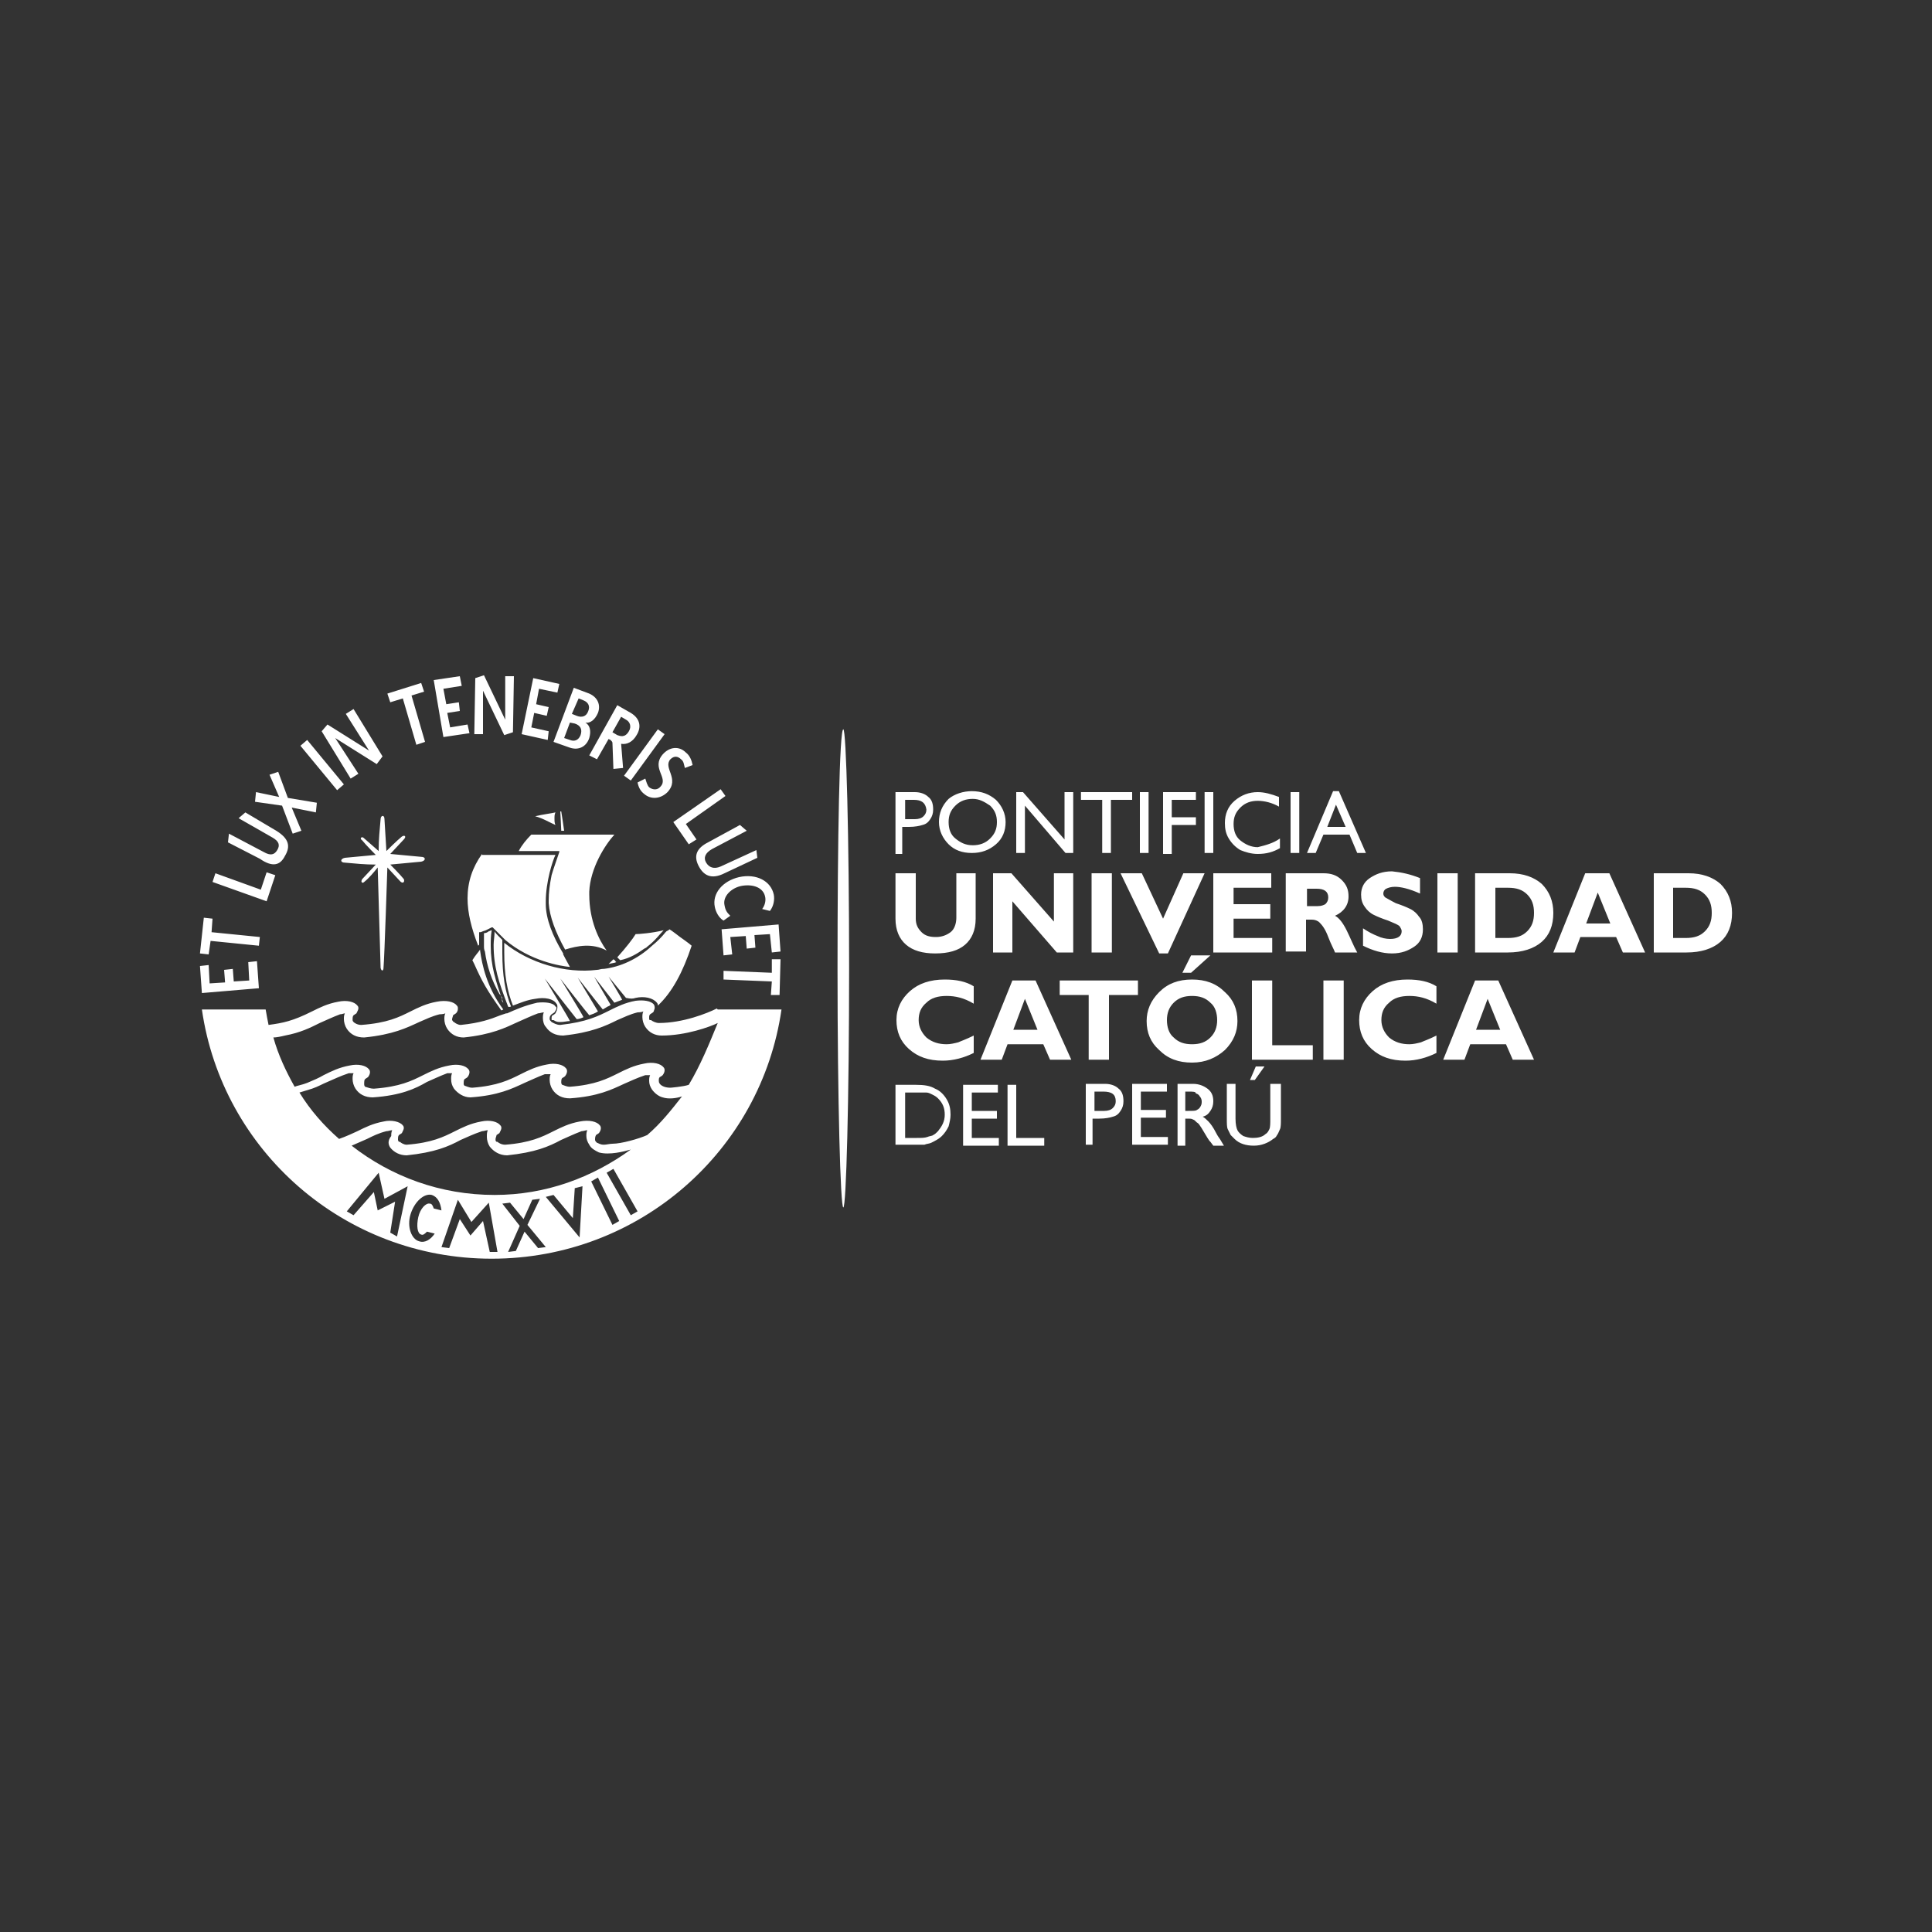 <?xml version="1.0" encoding="utf-8"?>
<!-- Generator: Adobe Illustrator 24.0.0, SVG Export Plug-In . SVG Version: 6.00 Build 0)  -->
<svg version="1.1" id="Capa_1" xmlns="http://www.w3.org/2000/svg" xmlns:xlink="http://www.w3.org/1999/xlink" x="0px" y="0px"
	 viewBox="0 0 200 200" style="enable-background:new 0 0 200 200;" xml:space="preserve">
<rect x="0" y="0" width="200" height="200" fill="#333333" stroke="none"/>
<style type="text/css">
	.st0{fill:#FFFFFF;}
	.st1{fill-rule:evenodd;clip-rule:evenodd;fill:#FFFFFF;}
</style>
<g>
	<g>
		<path class="st0" d="M39.4,84.8c-0.1,1.1-0.2,2.1-0.2,3.2l0,0.1l-1.6-1.4c-0.2-0.1-0.4,0.1-0.1,0.3c0.4,0.5,1.4,1.5,1.4,1.5
			l-3.2,0.3c-0.5,0.1-0.5,0.5,0,0.5c1.1,0.1,2.1,0.2,3.2,0.2L37.5,91c-0.2,0.3,0,0.5,0.2,0.3c0.5-0.4,1-1,1.4-1.5l0.3,10.4
			c0.1,0.4,0.3,0.3,0.3,0c0.1-1.1,0.4-10.4,0.4-10.4l1.3,1.4l0.1,0.1c0.3,0.2,0.4-0.1,0.3-0.3c-0.4-0.5-1.4-1.5-1.4-1.5l3.2-0.3
			c0.5-0.1,0.5-0.5,0-0.5c-1.1-0.1-3.2-0.3-3.2-0.3l1.4-1.5c0.3-0.3,0.1-0.5-0.2-0.3c-0.5,0.4-1.6,1.5-1.6,1.5l-0.2-3.3
			C39.8,84.3,39.4,84.4,39.4,84.8z M72.6,104.6L72.6,104.6C72.6,104.6,72.6,104.6,72.6,104.6C72.6,104.6,72.6,104.6,72.6,104.6z
			 M28.5,90.6l-0.9-0.3L27,92.1l-4.7-1.7L22,91.3l5.6,2L28.5,90.6z M74.9,98.9l0.9-0.1L75.6,97l1.6-0.1l0.1,1.3l0.9-0.1l-0.1-1.3
			l1.6-0.1l0.2,1.9l0.9-0.1l-0.2-2.8l-5.9,0.5L74.9,98.9z M29.5,88.6c0.6-1,0.4-1.8-0.9-2.6l-3.2-1.9l-0.7,0.6l3.5,2
			c0.7,0.4,0.8,0.8,0.5,1.3c-0.3,0.5-0.7,0.6-1.4,0.2l-3.6-1.9l-0.1,0.9l3.3,1.7C28.2,89.8,29,89.6,29.5,88.6z M21.8,97.4l5,0.5
			l0.1-0.9l-5-0.5l0.1-1.4L21.1,95l-0.4,3.7l0.9,0.1L21.8,97.4z M74.2,104.4c-1,0.5-3.5,1.5-6,1.5c-0.3,0-0.7-0.2-0.8-0.3l-0.1,0
			c-0.1,0-0.1-0.1-0.1-0.2c0-0.2,0-0.3,0.1-0.4l0.3-0.2c0.1-0.1,0.1-0.2,0.1-0.2l0,0c0.1-0.2,0.1-0.4,0-0.6
			c-0.3-0.4-1.1-0.5-1.9-0.4c-1.1,0.2-1.9,0.6-2.7,1c-1.2,0.6-2.4,1.2-5.1,1.5c-0.4,0-0.7-0.2-0.9-0.3c0,0,0,0,0,0
			c-0.1-0.1-0.2-0.2-0.2-0.3c0,0,0-0.1,0-0.1c0-0.2,0.1-0.3,0.2-0.4l0,0c0,0,0.3-0.2,0.3-0.2c0.1-0.2,0.2-0.3,0.2-0.4
			c0-0.1,0-0.2-0.1-0.2c-0.2-0.4-1.1-0.5-1.9-0.4c-1.3,0.3-2.2,0.7-3.1,1.1v0h0l-0.1,0l0,0l-0.6,0.2c-1,0.4-2.1,0.8-4.1,1
			c-0.3,0-0.6-0.2-0.7-0.3l0,0c-0.1,0-0.1-0.1-0.2-0.2c0,0,0,0,0-0.1c0-0.1,0.1-0.3,0.1-0.4l0.3-0.2c0.2-0.2,0.2-0.4,0.2-0.5
			c0-0.1,0-0.2-0.1-0.3c-0.3-0.4-1.1-0.6-2.1-0.4c-1.1,0.2-1.9,0.6-2.7,1c-1.2,0.6-2.4,1.2-5.1,1.4c-0.4,0-0.7-0.2-0.8-0.3l0,0
			c-0.1-0.1-0.1-0.2-0.1-0.2c0,0,0-0.1,0-0.1c0-0.1,0-0.3,0.1-0.4l0.3-0.2c0.1-0.2,0.2-0.4,0.2-0.5c0-0.1,0-0.2-0.1-0.3
			c-0.3-0.4-1.1-0.6-2-0.4c-1.1,0.2-1.9,0.6-2.7,1c-2,1-3,1.2-4.5,1.4c-0.1-0.5-0.2-1-0.3-1.6h-6.6c2.1,14.6,14.7,25.8,30,25.8
			c15.3,0,27.9-11.2,30-25.8h-6.6C74.2,104.4,74.2,104.4,74.2,104.4z M41.1,128l-0.7-0.4l0.5-3.2l-1.8,0.9l-0.4-1.9l-2.1,2.4
			l-0.7-0.4l3.3-4l0.6,2.7l2.4-1.3L41.1,128z M40.4,118.8c0.4,0.5,1,0.8,1.7,0.8c2.9-0.3,4.3-0.9,5.6-1.6c0.7-0.3,1.3-0.6,2.2-0.9
			c0.2,0,0.4-0.1,0.6-0.1c-0.1,0.2-0.1,0.4-0.1,0.7c0,0.3,0.1,0.7,0.3,1c0.4,0.5,1,0.9,1.8,0.9c2.9-0.3,4.3-0.9,5.6-1.6
			c0.7-0.3,1.3-0.6,2.1-0.9c0.2,0,0.4-0.1,0.6-0.1c-0.1,0.2-0.1,0.4-0.1,0.6c0,0.3,0.1,0.6,0.3,0.9c0.2,0.4,0.6,0.6,1,0.8
			c1.1,0.3,2.6-0.1,3.3-0.3c-4,2.9-8.8,4.7-14.1,4.7c-5.6,0-10.7-1.9-14.8-5.1l1.6-0.7c0.6-0.3,1.2-0.6,2-0.8c0.2,0,0.4-0.1,0.6-0.1
			c-0.1,0.2-0.1,0.4-0.1,0.6C40.1,118.1,40.2,118.5,40.4,118.8z M43.4,128.5c-0.8-0.2-1.3-1.5-0.9-2.8c0.4-1.3,1.4-2.2,2.2-2
			c0.6,0.2,0.9,0.8,1,1.6l-0.8-0.2c-0.1-0.3-0.2-0.5-0.4-0.5c-0.4-0.1-1,0.5-1.2,1.4c-0.2,0.9-0.1,1.7,0.3,1.8
			c0.2,0.1,0.4-0.1,0.6-0.3l0.8,0.2C44.6,128.3,44,128.7,43.4,128.5z M50.7,129.6l-0.7-3.2l-1.3,1.5l-1.1-1.7l-1.1,3l-0.8-0.1
			l1.7-4.9l1.4,2.3l1.8-2l0.9,5.1L50.7,129.6z M55.7,129.2l-1.4-1.7l-0.9,2l-0.8,0.1l1.2-2.7l-1.8-2.3l0.8-0.1l1.4,1.7l0.9-2
			l0.8-0.1l-1.3,2.7l1.9,2.3L55.7,129.2z M60,128.1l-3.5-4.2l0.8-0.2l2,2.4l0.2-3.1l0.8-0.2L60,128.1z M63.4,126.8l-2.2-4.5l0.7-0.4
			l2.2,4.5L63.4,126.8z M65.3,125.8l-2.5-4.4l0.7-0.4l2.5,4.4L65.3,125.8z M67,117.5c-0.9,0.4-2.7,0.9-3.6,0.9
			c-0.3,0-0.6,0.1-0.9,0.1c-0.4,0-0.6-0.2-0.7-0.2l-0.1-0.1c-0.1-0.1-0.1-0.2-0.1-0.2c0-0.2,0-0.3,0.1-0.5l0.3-0.2
			c0.3-0.4,0.2-0.7,0.1-0.8c-0.3-0.4-1.1-0.6-2.1-0.4c-1.1,0.2-1.9,0.6-2.7,1c-1.2,0.6-2.4,1.2-5,1.4c-0.4,0-0.7-0.2-0.8-0.3l-0.1,0
			c-0.1-0.1-0.1-0.1-0.1-0.2c0,0,0-0.1,0-0.1c0-0.1,0.1-0.3,0.1-0.4c0,0,0.3-0.2,0.3-0.2c0.1-0.2,0.2-0.4,0.2-0.5
			c0-0.1,0-0.2-0.1-0.3c-0.3-0.4-1.1-0.6-2-0.4c-1.1,0.2-1.9,0.6-2.7,1c-1.2,0.6-2.4,1.2-5,1.4c-0.3,0-0.6-0.2-0.7-0.3l-0.1,0
			c-0.1-0.1-0.1-0.2-0.1-0.2c0,0,0-0.1,0-0.1c0-0.1,0-0.3,0.1-0.4l0.3-0.2c0.1-0.2,0.2-0.4,0.2-0.5c0-0.1,0-0.2-0.1-0.3
			c-0.3-0.4-1.2-0.6-2-0.4c-1.1,0.2-1.9,0.6-2.7,1c-0.2,0.1-1.3,0.6-1.9,0.8c-1.6-1.4-3-3-4.1-4.8c0.3-0.1,1-0.3,1.3-0.4
			c0.6-0.2,1.1-0.5,1.6-0.7c0.7-0.3,1.3-0.6,2.2-0.9l0.1,0c0,0,0.4,0,0.4,0c-0.1,0.2-0.1,0.4-0.1,0.6c0,0.3,0.1,0.7,0.3,1
			c0.4,0.6,1,0.9,1.8,0.9c2.9-0.2,4.4-0.9,5.6-1.6c0.7-0.3,1.3-0.6,2.1-0.9l0.1,0c0,0,0.3,0,0.4,0c-0.1,0.2-0.1,0.4-0.1,0.6
			c0,0.4,0.1,0.7,0.3,1c0.4,0.5,1,0.9,1.7,0.9c2.9-0.2,4.3-0.9,5.6-1.5c0.7-0.3,1.3-0.6,2.1-0.9l0.2,0c0,0,0.3,0,0.4,0
			c-0.1,0.2-0.1,0.4-0.1,0.6c0,0.3,0.1,0.7,0.3,1c0.4,0.6,1,0.9,1.8,0.9c2.9-0.2,4.3-0.9,5.6-1.5c0.7-0.3,1.3-0.6,2.2-0.9l0.1,0
			c0,0,0.3,0,0.4,0c-0.1,0.2-0.1,0.4-0.1,0.6c0,0.3,0.1,0.6,0.3,0.9c0.3,0.4,0.7,0.7,1.1,0.8c0.6,0.2,1.4,0.1,2-0.1
			C69.5,114.9,68.4,116.3,67,117.5z M71.3,112.3c-0.6,0.2-1.9,0.3-1.9,0.3c-0.7,0-1-0.3-1-0.3c-0.1-0.1-0.2-0.2-0.2-0.4
			c0-0.2,0-0.3,0.1-0.4c0,0,0.2-0.1,0.3-0.2c0.3-0.4,0.2-0.7,0.1-0.8c-0.3-0.4-1.1-0.6-2-0.4c-1.1,0.2-1.9,0.6-2.7,1
			c-1.2,0.6-2.4,1.2-5,1.4c-0.4,0-0.7-0.2-0.8-0.2l0,0c-0.1-0.1-0.1-0.2-0.1-0.3c0-0.1,0-0.3,0.1-0.4c0,0,0.2-0.1,0.3-0.2
			c0.3-0.4,0.2-0.7,0.1-0.8c-0.3-0.4-1.1-0.6-2-0.4c-1.1,0.2-1.9,0.6-2.7,1c-1.2,0.6-2.4,1.2-5,1.4c-0.4,0-0.7-0.2-0.8-0.2l0,0
			c-0.1-0.1-0.1-0.1-0.1-0.3c0-0.1,0-0.3,0.1-0.4c0,0,0.2-0.1,0.3-0.2c0.3-0.4,0.2-0.7,0.1-0.8c-0.3-0.4-1.1-0.6-2-0.4
			c-1.1,0.2-1.9,0.6-2.7,1c-1.2,0.6-2.4,1.2-5.1,1.4c-0.3,0-0.6-0.1-0.9-0.2l0,0c-0.1-0.1-0.1-0.2-0.1-0.3c0,0,0,0,0-0.1
			c0-0.1,0-0.3,0.1-0.4l0.3-0.2c0.3-0.4,0.2-0.7,0.1-0.8c-0.3-0.4-1.1-0.6-2-0.4c-1.1,0.2-1.9,0.6-2.7,1c-0.5,0.3-1,0.5-1.7,0.8
			c-0.5,0.2-1.1,0.3-1.3,0.4c-0.9-1.6-1.7-3.3-2.2-5.1c0.3,0,0.8-0.1,1.2-0.2l0,0c1.6-0.3,2.6-0.8,3.6-1.3c0.7-0.3,1.3-0.6,2.1-0.9
			c0.2,0,0.4-0.1,0.5-0.1c-0.1,0.2-0.1,0.4-0.1,0.6c0,0.3,0.1,0.7,0.3,1c0.4,0.6,1,0.9,1.8,0.9c3-0.3,4.4-1,5.7-1.6
			c0.7-0.3,1.3-0.6,2.1-0.8c0,0,0.4,0,0.6-0.1c-0.1,0.2-0.1,0.4-0.1,0.6c0,0.3,0.1,0.7,0.3,1c0.4,0.6,1,0.9,1.7,0.9
			c2.9-0.3,4.3-1,5.6-1.6c0.7-0.3,1.3-0.6,2.1-0.9c0.2,0,0.4-0.1,0.6-0.1c-0.1,0.2-0.1,0.4-0.1,0.6c0,0.3,0.1,0.7,0.3,0.9
			c0.4,0.6,1,0.9,1.8,0.9c2.9-0.3,4.4-1,5.6-1.6c0.7-0.3,1.3-0.6,2.1-0.8c0,0,0.4,0,0.6-0.1c-0.1,0.2-0.1,0.4-0.1,0.6
			c0,0.3,0.1,0.7,0.3,1c0.4,0.6,1,0.9,1.7,0.9c2.5,0,5-0.9,5.8-1.3C73.4,108.1,72.5,110.3,71.3,112.3z M79.9,100.7l-5-0.2l0,0.9
			l5,0.2l-0.1,1.4l0.9,0l0.1-3.7l-0.9,0L79.9,100.7z M26.8,102.3l-0.2-2.8l-0.9,0.1l0.1,1.9l-1.6,0.1l-0.1-1.3l-0.9,0.1l0.1,1.3
			l-1.6,0.1l-0.1-1.9l-0.9,0.1l0.2,2.8L26.8,102.3z M76.5,90.8c-1.7,0.4-2.8,1.7-2.5,3.1c0.1,0.5,0.4,1.1,0.9,1.4l0.7-0.5
			c-0.3-0.3-0.5-0.5-0.6-1.1c-0.2-0.9,0.7-1.8,1.8-2c1.2-0.2,2.2,0.2,2.4,1.1c0.1,0.4,0,0.9-0.3,1.3l0.8,0.2
			c0.4-0.5,0.5-1.2,0.4-1.7C79.8,91.2,78.3,90.4,76.5,90.8z M61.5,119.6C61.5,119.6,61.5,119.6,61.5,119.6L61.5,119.6
			C61.5,119.6,61.5,119.6,61.5,119.6z M56.8,75.7L55,75.3l0.3-1.5l1.3,0.3l0.2-0.9l-1.3-0.3l0.3-1.6l1.9,0.4l0.2-0.9l-2.7-0.6
			l-1.2,5.8l2.7,0.6L56.8,75.7z M50,71.5L50,71.5l2.2,4.6l0.9-0.3l0.1-5.8l-0.9,0l0,4.5h0l-2.2-4.6l-0.9,0.3l-0.1,5.8l0.9,0L50,71.5
			z M61.8,78.6l1.2-2.1l0.2,0.1c0.1,0.1,0.2,0.2,0.2,0.3l0.1,2.7l1-0.1L64.3,77c0.6,0.1,1.2-0.2,1.6-0.9c0.5-0.8,0.4-1.7-0.6-2.3
			L63.9,73L61,78.2L61.8,78.6z M64.3,74.2l0.5,0.3c0.4,0.2,0.6,0.7,0.3,1.2c-0.4,0.7-0.9,0.5-1.2,0.4l-0.5-0.3L64.3,74.2z
			 M68.4,81.4c-0.3,0.4-0.8,0.4-1.2,0.1c-0.2-0.2-0.3-0.6-0.4-0.9L66,81c0.1,0.5,0.3,0.9,0.7,1.2c0.7,0.6,1.7,0.5,2.4-0.2
			c1.3-1.4-0.5-2.5,0.3-3.4c0.4-0.4,0.8-0.3,1.1,0c0.3,0.2,0.3,0.6,0.4,0.9l0.8-0.3c-0.1-0.5-0.3-1-0.7-1.3
			c-0.7-0.7-1.7-0.6-2.4,0.2C67.4,79.5,69.2,80.5,68.4,81.4z M65.3,80.8l3.5-4.8l-0.7-0.5l-3.5,4.8L65.3,80.8z M59,77.4
			c0.9,0.3,1.7-0.1,2-1c0.2-0.7,0.1-1.3-0.4-1.6v0c0.5,0.1,1-0.3,1.3-1c0.3-0.8,0-1.6-0.9-2l-1.6-0.6l-2.1,5.6L59,77.4z M59.9,72.3
			l0.5,0.2c0.5,0.2,0.7,0.6,0.5,1.1c-0.2,0.6-0.7,0.7-1.2,0.5l-0.5-0.2L59.9,72.3z M59.5,74.9c0.6,0.2,0.8,0.6,0.6,1.2
			c-0.2,0.5-0.6,0.7-1.1,0.5l-0.6-0.2l0.6-1.6L59.5,74.9z M37.1,80.1l-2.4-3.7l0,0l4.3,2.7l0.6-0.8l-3-4.9l-0.8,0.5l2.4,3.8l0,0
			L33.9,75l-0.6,0.7l3,4.9L37.1,80.1z M35.6,81.2l-3.8-4.6l-0.7,0.6l3.8,4.6L35.6,81.2z M30.3,86.3l0.9-0.3l-1-2.4l2.5,0.5l0.1-1
			l-3-0.5l-1-2.7l-0.9,0.3l1,2.3L26.5,82l-0.1,1l2.8,0.4L30.3,86.3z M72.3,89.6c0.5,1,1.3,1.5,2.7,0.8l3.4-1.6L78.3,88l-3.7,1.7
			c-0.7,0.3-1.2,0.1-1.5-0.4c-0.3-0.5-0.1-1,0.6-1.4l3.6-1.9l-0.7-0.6l-3.3,1.8C72.1,87.8,71.8,88.6,72.3,89.6z M48.6,75.9L48.4,75
			l-1.8,0.3l-0.3-1.5l1.3-0.2l-0.1-0.9l-1.3,0.2l-0.3-1.6l1.9-0.3L47.6,70l-2.7,0.4l1,5.9L48.6,75.9z M71.3,87.4l0.8-0.5l-1.1-1.6
			l4.1-2.9l-0.5-0.7l-4.9,3.4L71.3,87.4z M41.7,72.3l1.4,4.8l0.9-0.3l-1.4-4.8l1.3-0.4l-0.3-0.9l-3.5,1.1l0.3,0.9L41.7,72.3z
			 M52.1,103.8c-0.8-2.3-1.3-3.8-1.3-5.9c0-0.5,0-1,0.1-1.6c-0.1,0-0.2,0.1-0.3,0.1c-0.1,0.1-0.3,0.2-0.5,0.2c0,0.1,0,0.3,0,0.5
			c0,0.2,0,0.4,0,0.7l0,0.1c0,0.2,0,0.4,0.1,0.6c0.2,1.5,0.7,3,1.5,4.4l0,0c0,0,0,0,0.1,0.1l0.2,0.3l0,0
			C51.9,103.6,52,103.7,52.1,103.8L52.1,103.8C52.1,103.8,52.1,103.8,52.1,103.8L52.1,103.8C52.1,103.8,52.1,103.8,52.1,103.8z
			 M58.1,86h0.3c0-0.1-0.3-2-0.3-2H58C58,84.1,58.1,85.7,58.1,86z M65.8,103.3c0.9-0.2,1.8,0,2.2,0.5c0.1,0.1,0.1,0.2,0.1,0.3
			c1.5-1.4,2.6-3.5,3.5-6.2c-0.2-0.2-1.2-0.9-1.2-0.9c0,0-0.9-0.7-1.1-0.8c0,0-0.1,0.1-0.1,0.1l0,0L69,96.4l0,0c0,0,0,0,0,0
			c0,0,0,0-0.1,0.1c-0.4,0.5-0.9,1-1.4,1.4c-1.5,1.4-3.3,2.2-5,2.4l0,0c0,0-0.1,0-0.1,0h0c-0.2,0-0.4,0.1-0.6,0.1
			c-3.3,0.4-7-0.7-9.6-2.8c0,0.4,0,0.7,0,1c0,2.3,0.3,4,0.9,5.5c0.8-0.3,1.5-0.6,2.3-0.7c1-0.2,1.9,0,2.2,0.5
			c0.1,0.1,0.1,0.2,0.1,0.4c0,0.2-0.1,0.4-0.2,0.6l0,0l0,0c0,0-0.2,0.2-0.3,0.2c-0.1,0.1-0.1,0.2-0.1,0.3l0,0.1c0,0,0,0,0,0
			c0,0.1,0,0.1,0.1,0.1h0c0,0,0,0,0.1,0c0.3,0.2,0.5,0.2,0.7,0.2c0.4,0,0.7-0.1,1-0.1c0-0.1-2.6-4.4-2.6-4.4s3.3,4.2,3.3,4.2
			c0.2,0,0.5-0.1,0.7-0.2c0-0.1-2.4-4-2.4-4s2.8,3.6,3,3.8c0.3-0.1,0.6-0.2,0.9-0.4c0,0-2.1-3.5-2.1-3.5s2.5,3.2,2.6,3.3
			c0,0,0.5-0.3,0.5-0.3s0.3-0.1,0.3-0.2c0,0-1.7-2.9-1.7-2.9s2.1,2.7,2.1,2.7c0.3-0.1,0.5-0.2,0.8-0.3c0-0.1-1.4-2.4-1.4-2.4
			s1.8,2.2,1.8,2.2C65.3,103.4,65.5,103.4,65.8,103.3z M57.9,88.2L57.9,88.2c-0.3,0.9-0.6,1.7-0.8,2.4c-0.2,1-0.3,1.8-0.3,2.6
			c0,0.1,0,0.2,0,0.3c0.1,1.4,0.7,3,1.7,4.8c1.3-0.4,2.8-0.7,4.3,0.1C62,97.3,61,95.3,61,92.6l0-0.3c0.1-2.4,1.6-4.8,2.6-5.9h-8.6
			c-0.5,0.5-1,1.1-1.3,1.7h4.2L57.9,88.2z M55.4,84.5c0.8,0.2,1.6,0.7,2.1,0.9c-0.1-0.2-0.1-0.4-0.1-0.7c0-0.2,0-0.4,0.1-0.6
			C57.1,84.2,56.2,84.3,55.4,84.5z M51.9,104.6c0,0,0.2-0.1,0.2-0.1c-1.7-2.3-2.2-4.6-2.4-6.1c0,0,0,0,0,0c0,0,0-0.1,0-0.1
			c0,0,0,0,0,0c-0.2,0.3-0.5,0.6-0.8,1.1c0,0,0.2,0.4,0.2,0.4C49.9,101.6,50.4,102.5,51.9,104.6z M49.9,88.4c-1,1.4-1.5,2.9-1.5,4.6
			c0,1.5,0.4,3.1,1.1,4.9c0,0,0.1-0.1,0.1-0.1v0c0,0,0,0,0,0c0-0.2,0-0.4,0-0.5c0-0.3,0-0.5,0-0.6l0-0.1v0v0c0,0,0,0,0,0
			c0,0,0-0.1,0-0.1l0.1,0c0,0,0,0,0,0c0,0,0.1,0,0.3-0.1l0.3-0.1l0,0c0.2-0.1,0.4-0.2,0.6-0.3l0.1,0l0.1,0.1l0,0l0.1,0.1l0.4,0.4
			l0.7,0.7l0,0l0,0l0,0c2.6,2.2,5.7,2.7,6.7,2.8c-0.1-0.2-0.4-0.7-0.7-1.3l0,0l0-0.1c-1.1-1.8-1.8-3.6-1.8-5.1c0-0.1,0-0.2,0-0.3
			c0-2,0.7-4.2,1-4.8H49.9z M52.9,104.2c-0.6-1.5-0.9-3.2-0.9-5.6c0-0.4,0-0.8,0-1.3c0,0-0.4-0.4-0.4-0.4s-0.4-0.4-0.4-0.5
			c0,0.5-0.1,1-0.1,1.4c0,2.3,0.5,3.8,1.5,6.4C52.7,104.3,52.8,104.2,52.9,104.2z M63.5,99.3c0,0-0.4,0.4-0.5,0.5
			c0.3-0.1,0.6-0.1,0.8-0.2c0,0,0,0-0.1-0.1C63.7,99.4,63.6,99.4,63.5,99.3z M64.2,99.4C64.2,99.4,64.2,99.4,64.2,99.4
			c1-0.2,1.8-0.7,2.5-1.2l0.2-0.1l0.1-0.1l0,0l0,0c0.8-0.6,1.3-1.3,1.7-1.7c-1.2,0.3-2.6,0.4-2.9,0.4c-0.3,0.5-1,1.4-1.9,2.4
			c0,0,0,0,0,0l0.2,0.2l0,0L64.2,99.4L64.2,99.4L64.2,99.4C64.1,99.3,64.1,99.3,64.2,99.4z"/>
	</g>
	<path class="st1" d="M139.3,85.6l-1-2.3l-0.9,2.3H139.3z M138,81.9h0.6l2.8,6.4h-0.9l-0.8-1.9H137l-0.8,1.9h-0.9L138,81.9z
		 M133.6,82h0.9v6.3h-0.9V82z M132.5,86.8v1c-0.7,0.4-1.4,0.6-2.3,0.6c-0.7,0-1.3-0.2-1.8-0.4c-0.5-0.3-0.9-0.7-1.2-1.2
		c-0.3-0.5-0.4-1-0.4-1.6c0-0.9,0.3-1.7,1-2.3c0.7-0.6,1.5-0.9,2.4-0.9c0.7,0,1.4,0.2,2.2,0.5v1c-0.7-0.4-1.5-0.6-2.2-0.6
		c-0.7,0-1.3,0.2-1.8,0.7c-0.5,0.5-0.7,1-0.7,1.7c0,0.7,0.2,1.3,0.7,1.7c0.5,0.4,1.1,0.7,1.8,0.7C131,87.5,131.8,87.3,132.5,86.8
		 M124.7,82h0.9v6.3h-0.9V82z M120.4,82h3.4v0.8h-2.5v1.8h2.5v0.8h-2.5v3h-0.9V82z M118,82h0.9v6.3H118V82z M111.9,82h5.3v0.8H115
		v5.5h-0.9v-5.5h-2.2V82z M110.2,82h0.9v6.3h-0.8l-4.2-4.9v4.9h-0.9V82h0.7l4.3,4.9V82z M100.7,82.7c-0.7,0-1.3,0.2-1.8,0.7
		c-0.5,0.5-0.7,1-0.7,1.7c0,0.7,0.2,1.3,0.7,1.7c0.5,0.4,1,0.7,1.8,0.7c0.7,0,1.3-0.2,1.8-0.7c0.5-0.5,0.7-1,0.7-1.7
		c0-0.7-0.2-1.2-0.7-1.7C101.9,83,101.4,82.7,100.7,82.7 M100.6,81.9c1,0,1.8,0.3,2.5,0.9c0.6,0.6,1,1.4,1,2.3c0,0.9-0.3,1.7-1,2.3
		c-0.7,0.6-1.5,0.9-2.5,0.9c-1,0-1.8-0.3-2.4-0.9c-0.6-0.6-1-1.4-1-2.3c0-0.9,0.3-1.7,1-2.4C98.8,82.2,99.7,81.9,100.6,81.9
		 M94.6,82.8h-0.9v2h1c0.4,0,0.7-0.1,0.9-0.3c0.2-0.2,0.3-0.4,0.3-0.7C95.8,83.1,95.4,82.8,94.6,82.8 M92.7,88.3V82h2
		c0.6,0,1.1,0.2,1.4,0.5c0.4,0.3,0.5,0.8,0.5,1.3c0,0.4-0.1,0.7-0.3,1c-0.2,0.3-0.4,0.5-0.8,0.6c-0.3,0.1-0.8,0.2-1.4,0.2h-0.7v2.8
		H92.7z"/>
	<path class="st1" d="M154.8,91.9v5.2h1.3c0.9,0,1.5-0.2,2-0.7c0.5-0.5,0.7-1.1,0.7-1.9c0-0.8-0.2-1.4-0.7-1.9
		c-0.5-0.5-1.1-0.7-2-0.7H154.8z M152.7,90.4h3.6c1.4,0,2.5,0.4,3.3,1.1c0.8,0.8,1.2,1.8,1.2,3c0,1.3-0.4,2.3-1.2,3
		c-0.8,0.7-2,1.1-3.5,1.1h-3.4V90.4z M150.9,98.6h-2.1v-8.2h2.1V98.6z M147,90.9v1.6c-1.1-0.5-2-0.7-2.6-0.7c-0.4,0-0.7,0.1-0.9,0.2
		c-0.2,0.1-0.3,0.3-0.3,0.5c0,0.2,0.1,0.3,0.2,0.4c0.2,0.1,0.5,0.3,1.1,0.6c0.6,0.2,1.1,0.4,1.5,0.6c0.4,0.2,0.7,0.5,0.9,0.8
		c0.3,0.3,0.4,0.8,0.4,1.3c0,0.8-0.3,1.4-0.9,1.8c-0.6,0.4-1.3,0.7-2.3,0.7c-1,0-2-0.3-3-0.8v-1.8c0.6,0.4,1,0.6,1.5,0.8
		c0.4,0.2,0.9,0.3,1.3,0.3c0.8,0,1.2-0.3,1.2-0.8c0-0.2-0.1-0.3-0.2-0.5c-0.2-0.2-0.5-0.3-1.2-0.6c-0.6-0.2-1.1-0.4-1.5-0.6
		c-0.4-0.2-0.7-0.5-0.9-0.8c-0.3-0.4-0.4-0.8-0.4-1.3c0-0.7,0.3-1.3,0.9-1.7c0.6-0.4,1.3-0.7,2.3-0.7C145.1,90.3,146,90.5,147,90.9
		 M135.3,91.9v1.9h1.1c0.4,0,0.6-0.1,0.8-0.2c0.2-0.2,0.3-0.4,0.3-0.7c0-0.6-0.4-0.9-1.2-0.9H135.3z M133.3,90.4h3.7
		c0.8,0,1.4,0.2,1.9,0.7c0.5,0.5,0.7,1,0.7,1.7c0,0.9-0.5,1.6-1.4,2c0.4,0.2,0.8,0.7,1.2,1.5c0.4,0.8,0.7,1.6,1.1,2.3h-2.3
		c-0.1-0.3-0.4-0.8-0.7-1.6c-0.3-0.8-0.6-1.2-0.9-1.5c-0.2-0.2-0.5-0.3-0.8-0.3h-0.6v3.3h-2.1V90.4z M131.7,97.1v1.5h-6.1v-8.2h6
		v1.5h-3.9v1.7h3.8v1.5h-3.8v2H131.7z M124.7,90.4l-3.8,8.3H120l-4-8.3h2.2l2.2,4.7l2.1-4.7H124.7z M115,98.6H113v-8.2h2.1V98.6z
		 M111.1,90.4v8.2h-1.7l-4.6-5.3v5.3h-2v-8.2h1.9l4.4,5v-5H111.1z M98.9,90.4h2.1v4.7c0,1.2-0.4,2.1-1.1,2.7
		c-0.7,0.6-1.7,0.9-3.1,0.9c-1.3,0-2.3-0.3-3-0.9c-0.7-0.6-1.1-1.5-1.1-2.7v-4.7h2.1v4.7c0,0.6,0.2,1,0.6,1.4
		c0.4,0.4,0.9,0.5,1.5,0.5c0.6,0,1.1-0.2,1.5-0.5c0.4-0.3,0.6-0.9,0.6-1.5V90.4z"/>
	<path class="st1" d="M173.2,91.9v5.2h1.3c0.9,0,1.5-0.2,2-0.7c0.5-0.5,0.7-1.1,0.7-1.9c0-0.8-0.2-1.4-0.7-1.9
		c-0.5-0.5-1.1-0.7-2-0.7H173.2z M171.2,90.4h3.6c1.4,0,2.5,0.4,3.3,1.1c0.8,0.8,1.2,1.8,1.2,3c0,1.3-0.4,2.3-1.2,3
		c-0.8,0.7-2,1.1-3.5,1.1h-3.4V90.4z M166.7,95.6l-1.3-3.2l-1.2,3.2H166.7z M166.6,90.4l3.7,8.2H168l-0.7-1.6h-3.7l-0.6,1.6h-2.2
		l3.3-8.2H166.6z"/>
	<path class="st1" d="M107.4,106.6l-1.3-3.2l-1.2,3.2H107.4z M107.2,101.5l3.7,8.2h-2.2l-0.7-1.6h-3.7l-0.6,1.6h-2.2l3.3-8.2H107.2z
		 M100.8,107.2v1.8c-1,0.5-2.1,0.8-3.2,0.8c-1.5,0-2.6-0.4-3.5-1.2c-0.9-0.8-1.3-1.8-1.3-3c0-1.2,0.5-2.2,1.4-3
		c0.9-0.8,2.1-1.2,3.6-1.2c1.2,0,2.2,0.2,3,0.7v1.8c-1-0.6-1.9-0.8-2.8-0.8c-0.9,0-1.6,0.2-2.1,0.7c-0.6,0.5-0.8,1.1-0.8,1.8
		c0,0.7,0.3,1.3,0.8,1.8c0.6,0.5,1.3,0.7,2.1,0.7c0.4,0,0.8-0.1,1.2-0.2C99.4,107.8,100,107.6,100.8,107.2"/>
	<path class="st1" d="M155.3,106.6l-1.3-3.2l-1.2,3.2H155.3z M155.1,101.5l3.7,8.2h-2.2l-0.7-1.6h-3.7l-0.6,1.6h-2.2l3.3-8.2H155.1z
		 M148.7,107.2v1.8c-1,0.5-2.1,0.8-3.2,0.8c-1.5,0-2.6-0.4-3.5-1.2c-0.9-0.8-1.3-1.8-1.3-3c0-1.2,0.5-2.2,1.4-3
		c0.9-0.8,2.1-1.2,3.6-1.2c1.2,0,2.2,0.2,3,0.7v1.8c-1-0.6-1.9-0.8-2.8-0.8c-0.9,0-1.6,0.2-2.1,0.7c-0.6,0.5-0.8,1.1-0.8,1.8
		c0,0.7,0.3,1.3,0.8,1.8c0.6,0.5,1.3,0.7,2.1,0.7c0.4,0,0.8-0.1,1.2-0.2C147.3,107.8,147.9,107.6,148.7,107.2 M139.1,109.7h-2.1
		v-8.2h2.1V109.7z M135.9,108.2v1.5h-6.3v-8.2h2.1v6.7H135.9z M125.3,98.9l-2,1.8h-0.9l0.9-1.8H125.3z M123.4,108.1
		c0.8,0,1.4-0.2,1.9-0.7c0.5-0.5,0.7-1.1,0.7-1.8c0-0.7-0.2-1.4-0.7-1.8c-0.5-0.5-1.1-0.7-1.9-0.7c-0.8,0-1.4,0.2-1.9,0.7
		c-0.5,0.5-0.7,1.1-0.7,1.8c0,0.7,0.2,1.4,0.7,1.8C122,107.9,122.6,108.1,123.4,108.1 M123.4,101.4c1.4,0,2.5,0.4,3.4,1.3
		c0.9,0.8,1.3,1.8,1.3,3c0,1.1-0.4,2.1-1.3,3c-0.9,0.8-2,1.3-3.4,1.3c-1.4,0-2.5-0.4-3.4-1.3c-0.9-0.8-1.3-1.8-1.3-3
		c0-1.1,0.4-2.1,1.3-3C120.9,101.8,122,101.4,123.4,101.4 M117.8,101.5v1.5h-3v6.7h-2.1V103h-3v-1.5H117.8z"/>
	<path class="st1" d="M104.3,112.3h0.9v5.5h2.9v0.8h-3.8V112.3z M99.7,112.3h3.6v0.8h-2.7v1.9h2.6v0.8h-2.6v2h2.8v0.8h-3.7V112.3z
		 M94.8,113.1h-1.1v4.7h1.2c0.5,0,0.8,0,1.1-0.1c0.2-0.1,0.5-0.1,0.6-0.2c0.2-0.1,0.3-0.2,0.5-0.4c0.4-0.5,0.7-1,0.7-1.7
		c0-0.7-0.2-1.2-0.7-1.7c-0.2-0.2-0.4-0.3-0.6-0.4c-0.2-0.1-0.4-0.2-0.6-0.2C95.5,113.1,95.2,113.1,94.8,113.1 M92.7,118.6v-6.3h2.1
		c0.9,0,1.5,0.1,2,0.4c0.5,0.2,0.9,0.6,1.2,1.1c0.3,0.5,0.4,1,0.4,1.6c0,0.4-0.1,0.8-0.2,1.2c-0.2,0.4-0.4,0.7-0.7,1
		c-0.3,0.3-0.7,0.5-1.1,0.7c-0.2,0.1-0.5,0.1-0.7,0.2c-0.2,0-0.6,0-1.1,0H92.7z"/>
	<path class="st1" d="M130.9,110.4l-1,1.4h-0.5l0.6-1.4H130.9z M131.7,112.2h0.9v3.6c0,0.5,0,0.9-0.1,1.1c-0.1,0.2-0.2,0.5-0.3,0.6
		c-0.1,0.2-0.2,0.3-0.4,0.4c-0.5,0.4-1.2,0.7-2,0.7c-0.8,0-1.5-0.2-2-0.7c-0.1-0.1-0.3-0.3-0.4-0.4c-0.1-0.2-0.2-0.4-0.3-0.6
		c-0.1-0.2-0.1-0.6-0.1-1.1v-3.6h0.9v3.6c0,0.6,0.1,1,0.2,1.2c0.1,0.2,0.3,0.4,0.6,0.6c0.3,0.1,0.6,0.2,1,0.2c0.5,0,1-0.1,1.3-0.4
		c0.2-0.1,0.3-0.3,0.4-0.5c0.1-0.2,0.1-0.6,0.1-1.1V112.2z M123,113h-0.3v2h0.3c0.5,0,0.8,0,0.9-0.1c0.2-0.1,0.3-0.2,0.4-0.4
		c0.1-0.2,0.1-0.3,0.1-0.5c0-0.2-0.1-0.4-0.2-0.5c-0.1-0.2-0.3-0.3-0.4-0.3C123.8,113,123.5,113,123,113 M121.9,118.5v-6.3h1.6
		c0.6,0,1.1,0.2,1.5,0.5c0.4,0.3,0.6,0.7,0.6,1.3c0,0.4-0.1,0.7-0.3,1c-0.2,0.3-0.4,0.5-0.8,0.6c0.2,0.1,0.4,0.3,0.6,0.5
		c0.2,0.2,0.5,0.6,0.8,1.2c0.2,0.4,0.4,0.6,0.5,0.8l0.3,0.5h-1.1l-0.3-0.4c0,0,0,0-0.1-0.1l-0.2-0.3l-0.3-0.5l-0.3-0.5
		c-0.2-0.3-0.3-0.5-0.5-0.6c-0.2-0.2-0.3-0.3-0.4-0.3c-0.1-0.1-0.3-0.1-0.6-0.1h-0.2v2.8H121.9z M117.2,112.2h3.6v0.8h-2.7v1.9h2.6
		v0.8h-2.6v2h2.8v0.8h-3.7V112.2z M114.2,113h-0.9v2h1c0.4,0,0.7-0.1,0.9-0.3c0.2-0.2,0.3-0.4,0.3-0.7
		C115.5,113.3,115.1,113,114.2,113 M112.4,118.5v-6.3h2c0.6,0,1.1,0.2,1.4,0.5c0.4,0.3,0.5,0.8,0.5,1.3c0,0.4-0.1,0.7-0.3,1
		c-0.2,0.3-0.4,0.5-0.8,0.6c-0.3,0.1-0.8,0.2-1.4,0.2h-0.7v2.7H112.4z"/>
	<path class="st1" d="M87.3,75.5c0.3,0,0.6,11.1,0.6,24.7S87.6,125,87.3,125c-0.3,0-0.6-11.1-0.6-24.7S86.9,75.5,87.3,75.5"/>
</g>
</svg>
